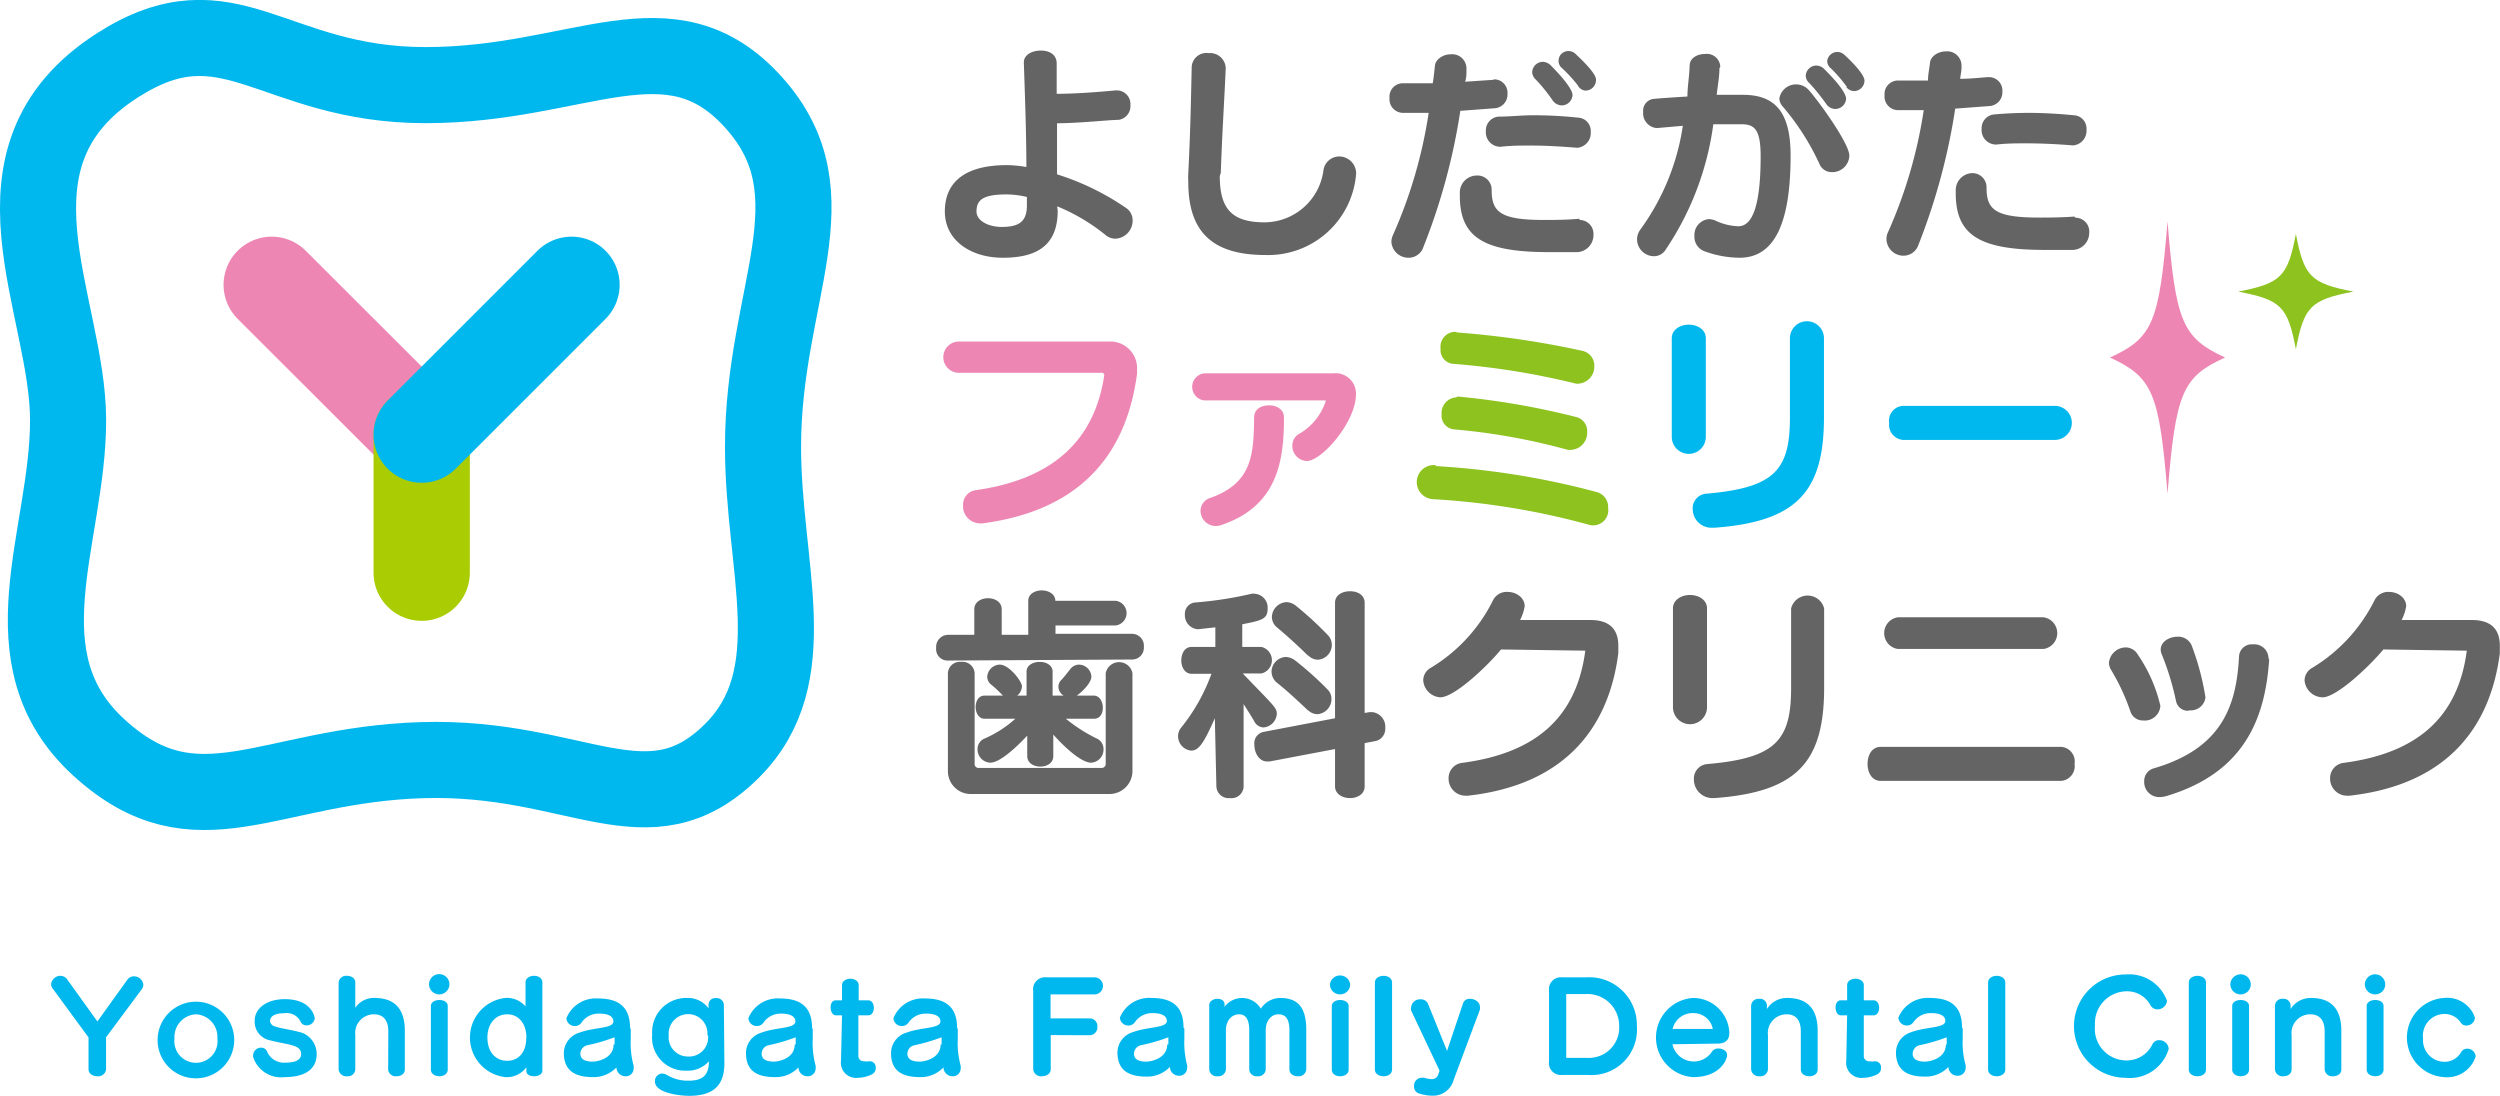 <svg xmlns="http://www.w3.org/2000/svg" viewBox="0 0 146.85 64.37"><g style="isolation:isolate"><g><g><path d="M5.2,60.94,3.12,58.1A.5.5,0,0,1,3,57.82a.55.55,0,0,1,.55-.5.49.49,0,0,1,.39.2L5.72,60l1.76-2.45a.46.46,0,0,1,.39-.2.55.55,0,0,1,.55.49.46.46,0,0,1-.11.29L6.23,60.93v1.88a.46.46,0,0,1-.51.41c-.26,0-.52-.14-.52-.41Z" style="fill:#00b8ee"/><path d="M9.26,61a2.25,2.25,0,1,1,2.25,2.34A2.24,2.24,0,0,1,9.26,61Zm3.51,0a1.33,1.33,0,0,0-1.26-1.42A1.33,1.33,0,0,0,10.25,61a1.27,1.27,0,1,0,2.52,0Z" style="fill:#00b8ee"/><path d="M18.6,61.92c0,.83-.61,1.35-1.88,1.35a1.72,1.72,0,0,1-1.85-1.18.35.35,0,0,1,0-.13.46.46,0,0,1,.47-.42.36.36,0,0,1,.35.23,1.07,1.07,0,0,0,1.06.65c.64,0,.93-.18.94-.49v0c0-.25-.14-.4-.41-.49-.42-.14-.94-.2-1.41-.33a1.11,1.11,0,0,1-.91-1.15v0c0-.75.74-1.27,1.76-1.27,1.66,0,1.77,1.13,1.77,1.13a.48.48,0,0,1-.49.41.37.37,0,0,1-.33-.19.91.91,0,0,0-1-.52c-.57,0-.79.2-.81.44v0a.37.37,0,0,0,.28.33c.35.12,1,.21,1.4.32A1.32,1.32,0,0,1,18.6,61.9Z" style="fill:#00b8ee"/><path d="M22.81,60.58c0-.64-.29-1-.84-1a1.1,1.1,0,0,0-1.1,1.23v2a.43.43,0,0,1-.48.41.45.45,0,0,1-.5-.42V57.72a.44.44,0,0,1,.49-.4c.25,0,.49.13.49.4V59.2A1.3,1.3,0,0,1,22,58.62c1.19,0,1.78.65,1.78,1.93v2.27c0,.27-.24.4-.49.4a.44.44,0,0,1-.49-.4Z" style="fill:#00b8ee"/><path d="M25.8,58.41a.6.6,0,0,1-.6-.59.6.6,0,0,1,1.2,0A.6.6,0,0,1,25.8,58.41Zm-.49.68c0-.23.25-.35.5-.35s.49.12.49.35v3.74c0,.26-.25.39-.49.39s-.5-.13-.5-.39Z" style="fill:#00b8ee"/><path d="M30.92,62.69a1.42,1.42,0,0,1-1.24.58,2.34,2.34,0,0,1,0-4.65,1.43,1.43,0,0,1,1.19.5V57.71c0-.26.25-.39.5-.39s.49.13.49.39v5.18c0,.22-.25.33-.49.33s-.45-.1-.45-.3Zm0-1.74c0-.83-.46-1.37-1.13-1.37s-1.16.54-1.16,1.37.47,1.36,1.16,1.36S30.91,61.78,30.91,61Z" style="fill:#00b8ee"/><path d="M37.05,60.43c0,.2,0,.4,0,.6a5,5,0,0,0,.17,1.57.67.67,0,0,1,0,.18.46.46,0,0,1-.5.44.53.53,0,0,1-.51-.52,1.84,1.84,0,0,1-1.38.57c-1.26,0-1.67-.54-1.71-1.33v-.07a1.26,1.26,0,0,1,.91-1.21c.86-.33,2-.23,2-.66v0c0-.3-.3-.46-.81-.46h-.07a1.2,1.2,0,0,0-1,.54.47.47,0,0,1-.38.19.49.49,0,0,1-.5-.46,1.86,1.86,0,0,1,1.86-1.16h0c1.32,0,1.88.6,1.88,1.74Zm-.95.92c0-.16,0-.42,0-.42a10.75,10.75,0,0,1-1.61.47.52.52,0,0,0-.4.49v0c0,.31.24.47.73.47h0c.28,0,1.22-.19,1.22-1Z" style="fill:#00b8ee"/><path d="M42.55,62.46c0,1.34-.69,1.91-2.08,1.91-.34,0-2-.11-2-.85a.44.44,0,0,1,.42-.46.67.67,0,0,1,.35.12,2.37,2.37,0,0,0,1.2.3c.88,0,1.2-.36,1.2-1.14a1.65,1.65,0,0,1-1.33.55,1.94,1.94,0,0,1-2-2.13,2,2,0,0,1,2-2.14,1.51,1.51,0,0,1,1.31.61V59a.39.39,0,0,1,.44-.37.42.42,0,0,1,.46.37Zm-1-1.64a1.13,1.13,0,0,0-1.14-1.25,1.15,1.15,0,0,0-1.13,1.25,1.13,1.13,0,0,0,1.13,1.24A1.12,1.12,0,0,0,41.59,60.82Z" style="fill:#00b8ee"/><path d="M47.74,60.43c0,.2,0,.4,0,.6a5,5,0,0,0,.17,1.57.67.67,0,0,1,0,.18.46.46,0,0,1-.5.44.53.53,0,0,1-.51-.52,1.83,1.83,0,0,1-1.38.57c-1.26,0-1.67-.54-1.7-1.33v-.07a1.25,1.25,0,0,1,.9-1.21c.87-.33,2-.23,2-.66v0c0-.3-.31-.46-.82-.46h-.06a1.21,1.21,0,0,0-1,.54.47.47,0,0,1-.38.19.49.49,0,0,1-.5-.46,1.86,1.86,0,0,1,1.86-1.16h0c1.32,0,1.88.6,1.88,1.74Zm-1,.92c0-.16,0-.42,0-.42a10.75,10.75,0,0,1-1.61.47.51.51,0,0,0-.39.49v0c0,.31.23.47.72.47h0c.29,0,1.22-.19,1.22-1Z" style="fill:#00b8ee"/><path d="M49.46,59.64h-.37c-.19,0-.3-.24-.3-.46s.09-.42.3-.42h.37v-.89c0-.25.25-.38.49-.38s.49.13.49.38v.89H51c.22,0,.33.22.33.44s-.11.44-.33.44h-.58V62c0,.22.12.34.36.34a1,1,0,0,0,.28,0h.06a.35.35,0,0,1,.32.39.4.4,0,0,1-.23.38,1.89,1.89,0,0,1-.81.2.89.89,0,0,1-1-1Z" style="fill:#00b8ee"/><path d="M56.26,60.43c0,.2,0,.4,0,.6a5,5,0,0,0,.17,1.57.67.67,0,0,1,0,.18.46.46,0,0,1-.5.44.53.53,0,0,1-.51-.52,1.84,1.84,0,0,1-1.38.57c-1.26,0-1.67-.54-1.7-1.33v-.07a1.25,1.25,0,0,1,.9-1.21c.86-.33,2-.23,2-.66v0c0-.3-.3-.46-.81-.46h-.07a1.2,1.2,0,0,0-1,.54.47.47,0,0,1-.38.19.49.49,0,0,1-.5-.46,1.86,1.86,0,0,1,1.86-1.16h0c1.32,0,1.88.6,1.88,1.74Zm-.95.92c0-.16,0-.42,0-.42a10.75,10.75,0,0,1-1.61.47.52.52,0,0,0-.4.49v0c0,.31.24.47.73.47h0c.28,0,1.22-.19,1.22-1Z" style="fill:#00b8ee"/><path d="M61.72,60.8v2c0,.28-.26.42-.52.42a.46.46,0,0,1-.51-.42V58.2a.7.7,0,0,1,.79-.79h2.81a.5.5,0,0,1,0,1H61.71v1.41H64a.45.45,0,0,1,.46.49.46.46,0,0,1-.45.5Z" style="fill:#00b8ee"/><path d="M69.57,60.43V61a5.33,5.33,0,0,0,.16,1.57.42.42,0,0,1,0,.18.46.46,0,0,1-.49.44.53.53,0,0,1-.52-.52,1.83,1.83,0,0,1-1.38.57c-1.25,0-1.66-.54-1.7-1.33v-.07a1.25,1.25,0,0,1,.9-1.21c.87-.33,2-.23,2-.66v0c0-.3-.31-.46-.82-.46h-.06a1.22,1.22,0,0,0-1,.54.47.47,0,0,1-.38.19.5.5,0,0,1-.5-.46,1.86,1.86,0,0,1,1.86-1.16h0c1.33,0,1.88.6,1.88,1.74Zm-.94.92c0-.16,0-.42,0-.42A10.41,10.41,0,0,1,67,61.4a.52.52,0,0,0-.39.49v0c0,.31.23.47.72.47h0c.29,0,1.23-.19,1.23-1Z" style="fill:#00b8ee"/><path d="M75.74,60.52c0-.69-.24-.94-.65-.94s-.74.37-.74.93v2.3a.44.44,0,0,1-.49.41.43.43,0,0,1-.48-.41V60.52c0-.63-.2-.94-.6-.94s-.77.34-.77.94v2.29a.44.44,0,0,1-.49.41.44.44,0,0,1-.49-.41V59.05c0-.25.25-.38.48-.38s.42.11.42.32v.15a1.28,1.28,0,0,1,2.13.11,1.37,1.37,0,0,1,1.13-.63c1,0,1.54.5,1.54,1.87v2.32a.44.44,0,0,1-.49.41c-.25,0-.5-.13-.5-.41Z" style="fill:#00b8ee"/><path d="M78.72,58.41a.59.59,0,0,1-.6-.59.6.6,0,0,1,1.19,0A.59.59,0,0,1,78.72,58.41Zm-.49.68c0-.23.25-.35.49-.35s.5.12.5.35v3.74c0,.26-.25.39-.5.39s-.49-.13-.49-.39Z" style="fill:#00b8ee"/><path d="M80.76,57.71c0-.26.26-.39.51-.39s.5.13.5.39v5.12c0,.26-.25.39-.5.39s-.51-.13-.51-.39Z" style="fill:#00b8ee"/><path d="M84.56,62.89l-1.67-3.53a.39.39,0,0,1,0-.2.52.52,0,0,1,.56-.46.45.45,0,0,1,.43.26L85,61.73l.94-2.8a.4.4,0,0,1,.41-.26c.27,0,.58.18.58.47a.53.53,0,0,1,0,.17l-1.55,4.14a1.24,1.24,0,0,1-1.25.91,2.65,2.65,0,0,1-.75-.12.42.42,0,0,1-.32-.44.46.46,0,0,1,.45-.49.47.47,0,0,1,.16,0,1.59,1.59,0,0,0,.42.08.4.4,0,0,0,.41-.33Z" style="fill:#00b8ee"/><path d="M91.78,63.14a.7.7,0,0,1-.79-.8V58.2a.7.7,0,0,1,.79-.79h1.37a2.8,2.8,0,0,1,3,2.86,2.67,2.67,0,0,1-2.89,2.87Zm1.47-1a1.78,1.78,0,0,0,1.86-1.88,1.86,1.86,0,0,0-1.93-1.87H92v3.75Z" style="fill:#00b8ee"/><path d="M98.24,61.34a1.28,1.28,0,0,0,2.29.48.43.43,0,0,1,.42-.23c.25,0,.5.14.5.39s-.4,1.29-2,1.29a2.33,2.33,0,0,1,0-4.65,2.13,2.13,0,0,1,2.13,2v.08c0,.36-.22.6-.67.6Zm2.37-.9a1.15,1.15,0,0,0-1.15-.93,1.2,1.2,0,0,0-1.21.93Z" style="fill:#00b8ee"/><path d="M105.78,60.58c0-.64-.28-1-.83-1a1.1,1.1,0,0,0-1.1,1.23v2a.44.44,0,0,1-.49.41.45.45,0,0,1-.5-.42V59.08a.43.43,0,0,1,.47-.41.41.41,0,0,1,.46.39v.21a1.37,1.37,0,0,1,1.19-.65c1.19,0,1.79.65,1.79,1.93v2.27c0,.27-.24.4-.49.4s-.5-.13-.5-.4Z" style="fill:#00b8ee"/><path d="M108.5,59.64h-.38c-.19,0-.3-.24-.3-.46s.1-.42.3-.42h.38v-.89c0-.25.25-.38.49-.38s.49.13.49.38v.89h.58c.21,0,.32.22.32.44s-.11.44-.32.44h-.58V62a.31.31,0,0,0,.35.34,1,1,0,0,0,.28,0h.07a.35.35,0,0,1,.31.39.39.39,0,0,1-.23.38,1.89,1.89,0,0,1-.81.2.89.89,0,0,1-1-1Z" style="fill:#00b8ee"/><path d="M115.29,60.43V61a5,5,0,0,0,.17,1.57.62.62,0,0,1,0,.18.46.46,0,0,1-.49.44.53.53,0,0,1-.52-.52,1.83,1.83,0,0,1-1.38.57c-1.25,0-1.66-.54-1.7-1.33v-.07a1.25,1.25,0,0,1,.9-1.21c.87-.33,2-.23,2-.66v0c0-.3-.31-.46-.82-.46h-.06a1.22,1.22,0,0,0-1,.54.47.47,0,0,1-.38.19.5.5,0,0,1-.5-.46,1.86,1.86,0,0,1,1.86-1.16h0c1.33,0,1.88.6,1.88,1.74Zm-.94.92c0-.16,0-.42,0-.42a10.41,10.41,0,0,1-1.61.47.52.52,0,0,0-.39.49v0c0,.31.23.47.72.47h0c.29,0,1.23-.19,1.23-1Z" style="fill:#00b8ee"/><path d="M116.78,57.71c0-.26.26-.39.51-.39s.5.13.5.39v5.12c0,.26-.25.39-.5.39s-.51-.13-.51-.39Z" style="fill:#00b8ee"/><path d="M124.86,63.31a3,3,0,0,1,0-6.07,2.36,2.36,0,0,1,2.43,1.55.56.56,0,0,1-.56.5.46.46,0,0,1-.41-.24,1.56,1.56,0,0,0-1.46-.82,1.88,1.88,0,0,0-1.8,2,1.86,1.86,0,0,0,1.8,2.06,1.68,1.68,0,0,0,1.57-.94.42.42,0,0,1,.4-.25.55.55,0,0,1,.56.51A2.38,2.38,0,0,1,124.86,63.31Z" style="fill:#00b8ee"/><path d="M128.57,57.71c0-.26.26-.39.51-.39s.5.13.5.39v5.12c0,.26-.24.39-.5.39s-.51-.13-.51-.39Z" style="fill:#00b8ee"/><path d="M131.61,58.41a.6.6,0,0,1-.6-.59.61.61,0,0,1,.6-.59.6.6,0,0,1,.6.59A.59.59,0,0,1,131.61,58.41Zm-.49.68c0-.23.25-.35.5-.35s.49.12.49.35v3.74c0,.26-.25.39-.49.39s-.5-.13-.5-.39Z" style="fill:#00b8ee"/><path d="M136.55,60.58c0-.64-.29-1-.84-1a1.1,1.1,0,0,0-1.1,1.23v2c0,.28-.24.41-.49.41a.44.44,0,0,1-.49-.42V59.08a.42.42,0,0,1,.46-.41.41.41,0,0,1,.46.39v.21a1.39,1.39,0,0,1,1.2-.65c1.19,0,1.78.65,1.78,1.93v2.27c0,.27-.24.4-.49.4a.44.44,0,0,1-.49-.4Z" style="fill:#00b8ee"/><path d="M139.51,58.41a.6.6,0,0,1-.6-.59.61.61,0,0,1,.6-.59.6.6,0,0,1,.6.59A.59.59,0,0,1,139.51,58.41Zm-.49.68c0-.23.25-.35.5-.35s.49.12.49.35v3.74c0,.26-.25.39-.49.39s-.5-.13-.5-.39Z" style="fill:#00b8ee"/><path d="M143.56,63.27a2.33,2.33,0,0,1,0-4.65,1.72,1.72,0,0,1,1.82,1.16.5.5,0,0,1-.51.46.37.37,0,0,1-.33-.18,1.15,1.15,0,0,0-1-.5A1.28,1.28,0,0,0,142.33,61a1.27,1.27,0,0,0,1.23,1.37,1.11,1.11,0,0,0,1-.56.41.41,0,0,1,.36-.21.49.49,0,0,1,.5.46A1.76,1.76,0,0,1,143.56,63.27Z" style="fill:#00b8ee"/><line x1="24.77" y1="25.53" x2="15.96" y2="16.73" style="fill:none;stroke:#ed86b3;stroke-linecap:round;stroke-linejoin:round;stroke-width:5.657px"/><path d="M25,5C16,5,13.47-.36,6.91,3.83-1.5,9.21,4,17.86,4,24.69s-3.92,14,1.82,19.23,9.93,1,19,.73S38.07,49,43,44.1c4.41-4.41,1.82-10.75,1.82-17.86,0-9,4.37-14.75-.55-20.22S34.06,5,25,5Z" style="fill:none;stroke:#00b8ee;stroke-linecap:round;stroke-linejoin:round;stroke-width:4.47px"/><line x1="24.77" y1="33.64" x2="24.77" y2="25.53" style="fill:none;stroke:#aacc03;stroke-linecap:round;stroke-linejoin:round;stroke-width:5.657px;mix-blend-mode:multiply"/><line x1="33.57" y1="16.73" x2="24.77" y2="25.53" style="fill:none;stroke:#00b8ee;stroke-linecap:round;stroke-linejoin:round;stroke-width:5.657px"/><path d="M62.13,12.37c0,2.17-1.38,2.77-3.23,2.77s-3.4-1-3.4-2.72S56.68,9.7,59.14,9.7a7,7,0,0,1,1.15.11c0-2-.1-4.62-.15-6.14v0c0-.46.49-.7,1-.7s.93.24.93.76V5.51c1,0,2.29-.09,3.46-.2h.08a.8.8,0,0,1,.79.87.81.81,0,0,1-.69.86c-.54,0-2.34.2-3.62.2,0,1.06,0,2.13,0,3a15.17,15.17,0,0,1,4.09,2,.86.86,0,0,1,.35.7,1.06,1.06,0,0,1-1,1.08.9.9,0,0,1-.62-.24,11.33,11.33,0,0,0-2.81-1.66Zm-1.81-.8a5.36,5.36,0,0,0-1.18-.15c-1.38,0-1.78.31-1.78,1,0,.54.68.91,1.48.91,1,0,1.48-.3,1.48-1.26Z" style="fill:#656464"/><path d="M71.65,10.35c0,2,.79,2.71,2.65,2.71A3.51,3.51,0,0,0,77.74,10a.94.94,0,0,1,.92-.81,1,1,0,0,1,1,1,5.18,5.18,0,0,1-5.31,4.79c-2.9,0-4.55-1.14-4.55-4.28a4.52,4.52,0,0,1,0-.52c.12-2.44.15-3.86.2-6.25a.87.87,0,0,1,1-.81.92.92,0,0,1,1,.88V4c-.1,2.24-.21,3.78-.29,6.15Z" style="fill:#656464"/><path d="M87.78,4.66a.79.79,0,0,1,.77.85.81.81,0,0,1-.77.85l-2,.15a36.42,36.42,0,0,1-2.17,8,.91.91,0,0,1-.88.63,1,1,0,0,1-1-.94,1,1,0,0,1,.1-.41,27.8,27.8,0,0,0,2.09-7.16l-1.51,0a.8.8,0,0,1-.79-.87.79.79,0,0,1,.77-.87l1.77,0c.06-.35.09-.7.13-1.05s.47-.65.92-.65a.84.84,0,0,1,.93.8s0,.09,0,.13c0,.23,0,.46-.08.68l1.64-.11Zm5,8.26a.82.82,0,0,1,.82.89,1,1,0,0,1-.94,1c-.61,0-1.16,0-1.67,0-3.84,0-5.24-.86-5.24-3.32v-.18a1,1,0,0,1,1-1,.83.83,0,0,1,.87.85c0,1.29.51,1.76,3.06,1.76.59,0,1.29,0,2.1-.07Zm-.14-4.24c-.88-.07-1.79-.13-2.74-.13-.56,0-1.14,0-1.74.07h-.07a.85.85,0,0,1-.81-.92.81.81,0,0,1,.76-.85c.66,0,1.35-.08,2-.08a24.86,24.86,0,0,1,2.66.14.78.78,0,0,1,.74.83.87.87,0,0,1-.78.94Zm-.91-2.49a.67.67,0,0,1-.54-.31,9.55,9.55,0,0,0-1-1.23.6.6,0,0,1-.19-.42.64.64,0,0,1,.62-.6.7.7,0,0,1,.48.22c1.25,1.26,1.27,1.65,1.27,1.73A.64.64,0,0,1,91.78,6.19Zm1.37-.87A.58.58,0,0,1,92.67,5,8.48,8.48,0,0,0,91.75,4a.54.54,0,0,1-.2-.42A.57.57,0,0,1,92.13,3a.58.58,0,0,1,.42.17c1.16,1.08,1.2,1.4,1.2,1.52A.62.62,0,0,1,93.15,5.32Z" style="fill:#656464"/><path d="M101,4c0,.54-.11,1.07-.16,1.57l1.54,0c1.88,0,2.8,1,2.8,3.57,0,4.2-1.06,6-3,6a6.06,6.06,0,0,1-2.08-.39.9.9,0,0,1-.57-.88.94.94,0,0,1,.84-1,1.13,1.13,0,0,1,.38.08,3.33,3.33,0,0,0,1.36.34c.85,0,1.31-1.27,1.31-4.11,0-1.52-.33-1.88-1.1-1.88-.48,0-1.06,0-1.68,0a17.25,17.25,0,0,1-2.79,7.35.8.8,0,0,1-.69.4,1,1,0,0,1-1-1,1,1,0,0,1,.19-.56,13.77,13.77,0,0,0,2.5-6.1l-1.5.13h-.06a.87.87,0,0,1-.77-.94.7.7,0,0,1,.6-.77c.67-.06,1.33-.1,2-.14,0-.58.11-1.17.13-1.81,0-.46.46-.69.91-.69a.79.79,0,0,1,.89.76Zm6.6,6.11a.77.77,0,0,1-.73-.49,14.54,14.54,0,0,0-2.14-3.35.73.73,0,0,1-.21-.5,1,1,0,0,1,1.71-.5c.68.77,2.4,3.18,2.4,3.87A1,1,0,0,1,107.56,10.11Zm.2-3.71a.65.65,0,0,1-.54-.31,11.18,11.18,0,0,0-1-1.23.58.58,0,0,1-.19-.42.63.63,0,0,1,.63-.59.68.68,0,0,1,.47.22c1.26,1.25,1.27,1.65,1.27,1.73A.64.64,0,0,1,107.76,6.4Zm.69-1.29A8.48,8.48,0,0,0,107.53,4a.55.55,0,0,1-.2-.42.6.6,0,0,1,1-.37c.23.21,1.19,1.11,1.19,1.53a.62.62,0,0,1-.6.61A.58.58,0,0,1,108.45,5.11Z" style="fill:#656464"/><path d="M116.85,4.53a.79.79,0,0,1,.77.85.81.81,0,0,1-.77.85l-2,.15a36.87,36.87,0,0,1-2.16,8,.93.93,0,0,1-.88.64,1,1,0,0,1-1-1,.94.94,0,0,1,.1-.4A27.6,27.6,0,0,0,113,6.47l-1.51,0a.8.8,0,0,1-.79-.88.79.79,0,0,1,.78-.86l1.77,0c0-.35.08-.7.12-1.06s.47-.65.92-.65a.84.84,0,0,1,.93.8s0,.1,0,.14c0,.23-.06.46-.08.67.55,0,1.1-.06,1.63-.1Zm5.06,8.26a.81.81,0,0,1,.81.89,1,1,0,0,1-.94,1c-.6,0-1.16,0-1.67,0-3.84,0-5.23-.87-5.23-3.33v-.18a1,1,0,0,1,.94-1,.83.83,0,0,1,.87.86c0,1.28.51,1.75,3.07,1.75.58,0,1.28,0,2.09-.06Zm-.15-4.25c-.88-.07-1.79-.12-2.73-.12-.57,0-1.15,0-1.75.07h-.07a.85.85,0,0,1-.81-.92.81.81,0,0,1,.76-.85c.66-.06,1.35-.09,2-.09.92,0,1.84.06,2.66.14a.78.78,0,0,1,.74.84.86.86,0,0,1-.78.93Z" style="fill:#656464"/><path d="M64.84,22s0-.1-.08-.1H56.33a.92.92,0,0,1,0-1.84h8.91a1.57,1.57,0,0,1,1.55,1.65,2.09,2.09,0,0,1,0,.25c-.68,5.12-3.71,8.07-9.06,8.78a.44.44,0,0,1-.16,0,1,1,0,0,1-1-1.06.86.86,0,0,1,.76-.89c4.66-.66,7-3.05,7.54-6.79Z" style="fill:#ed86b3"/><path d="M70.74,23.52a.8.8,0,0,1,0-1.59h7.57a1.2,1.2,0,0,1,1.34,1.23c0,1.61-2,3.92-2.89,3.92a.89.89,0,0,1-.85-.9.79.79,0,0,1,.41-.7,3.44,3.44,0,0,0,1.55-1.91s0-.05,0-.05Zm3.81.29c.44,0,.87.23.87.71,0,2.51-.35,5.2-3.68,6.32a1.06,1.06,0,0,1-.34.06.9.9,0,0,1-.88-.9.8.8,0,0,1,.57-.75c2.5-.89,2.54-2.58,2.58-4.73C73.67,24,74.12,23.81,74.55,23.81Z" style="fill:#ed86b3"/><path d="M84.37,27.38a46.84,46.84,0,0,1,9.41,1.52.9.9,0,0,1,.68.92.89.89,0,0,1-1.14,1,43.93,43.93,0,0,0-9.17-1.5,1,1,0,0,1,.15-2Zm1.23-7.85A52.63,52.63,0,0,1,93,20.62a.89.89,0,0,1,.65.91,1,1,0,0,1-.87,1,.63.63,0,0,1-.23,0,44.23,44.23,0,0,0-7.22-1.16.81.81,0,0,1-.71-.88.88.88,0,0,1,.86-1Zm0,3.76a45.12,45.12,0,0,1,7,1.21.85.85,0,0,1,.63.87,1,1,0,0,1-.9,1.05.77.77,0,0,1-.25,0,37.13,37.13,0,0,0-6.69-1.2.81.81,0,0,1-.71-.88.92.92,0,0,1,.87-1Z" style="fill:#8dc21f"/><path d="M98.2,19.87c0-.53.52-.8,1-.8s1,.27,1,.8v5.79a1,1,0,0,1-2,0ZM100.54,31a1.1,1.1,0,0,1-1.11-1.12.85.85,0,0,1,.8-.88c4-.35,4.91-1.37,4.91-4.48V19.87a1,1,0,0,1,2,0v4.65c0,4.4-1.64,6.13-6.45,6.48Z" style="fill:#00b8ee"/><path d="M111.78,25.84a.89.89,0,0,1-.81-1,.87.87,0,0,1,.81-1h8.92a1,1,0,0,1,0,2Z" style="fill:#00b8ee"/><path d="M55.64,38.8a.67.67,0,0,1-.65-.74.71.71,0,0,1,.69-.77h1.55V35.8c0-.45.41-.66.81-.66s.8.21.8.66v1.49H60.4v-2c0-.4.4-.61.79-.61s.8.21.8.61v0h3.54a.73.73,0,0,1,0,1.45H62v.49h4.5a.7.7,0,0,1,.69.77.69.69,0,0,1-.66.74ZM57,46.64a1.34,1.34,0,0,1-1.32-1.36V39.54a.7.7,0,0,1,.78-.66.71.71,0,0,1,.79.66v5.32a.23.23,0,0,0,.24.25H64.7a.24.24,0,0,0,.25-.25V39.54a.8.8,0,0,1,1.57,0v5.74a1.35,1.35,0,0,1-1.34,1.36Zm5.61-4.42a9.3,9.3,0,0,0,1.79,1.15.67.67,0,0,1,.42.64.77.77,0,0,1-.73.79c-.58,0-1.58-.93-2.22-1.65v1.26c0,.42-.38.62-.76.62s-.77-.2-.77-.62v-1.2s-1.43,1.59-2.17,1.59a.78.78,0,0,1-.75-.79.66.66,0,0,1,.42-.63,6.71,6.71,0,0,0,1.8-1.16H57.83c-.34,0-.52-.35-.52-.69s.17-.67.52-.67h1.08a6.79,6.79,0,0,0-.68-.64.59.59,0,0,1-.24-.47.76.76,0,0,1,.73-.71c.57,0,1.31,1,1.31,1.27a.74.74,0,0,1-.28.55h.55V39.45c0-.38.39-.57.77-.57s.76.19.76.57v1.41h.65a.62.62,0,0,1-.31-.52.59.59,0,0,1,.19-.42c.13-.13.36-.43.51-.62a.66.66,0,0,1,.51-.26.75.75,0,0,1,.73.69c0,.37-.51.88-.86,1.13h1c.34,0,.53.36.53.71s-.16.65-.53.65Z" style="fill:#656464"/><path d="M71.36,42.19c-.65,1.46-.94,1.9-1.39,1.9a.85.85,0,0,1-.77-.84.78.78,0,0,1,.19-.52,11,11,0,0,0,1.77-3.15H70c-.4,0-.61-.39-.61-.78S69.57,38,70,38h1.39V36.85l-1,.11h-.07a.83.83,0,0,1-.72-.88.66.66,0,0,1,.6-.69,22.2,22.2,0,0,0,3.31-.51.58.58,0,0,1,.22,0,.81.81,0,0,1,.73.87c0,.61-.32.69-1.49.92V38h1.12a.8.8,0,0,1,0,1.56H73c1.78,1.86,2,2,2,2.36a.85.85,0,0,1-.79.81.64.64,0,0,1-.54-.37c-.22-.38-.41-.67-.62-1V46.2a.71.71,0,0,1-.8.68.72.72,0,0,1-.8-.68ZM78.42,44l-3.85.73h-.14c-.47,0-.75-.5-.75-1a.68.68,0,0,1,.55-.74l4.19-.8V35.41c0-.46.43-.68.88-.68s.86.22.86.68v6.47l.29-.05h.15a.86.86,0,0,1,.77.93.73.73,0,0,1-.58.77l-.63.12v2.54c0,.46-.43.69-.86.69s-.88-.23-.88-.69Zm-1.58-2.26c-.66-.63-1.26-1.18-1.81-1.62a.86.86,0,0,1-.34-.66.88.88,0,0,1,.84-.87,1,1,0,0,1,.54.2A18.91,18.91,0,0,1,78,40.52a.77.77,0,0,1,.21.54.89.89,0,0,1-.82.89A.78.78,0,0,1,76.84,41.72Zm0-3.22c-.63-.62-1.24-1.17-1.81-1.65a.81.81,0,0,1-.32-.63.9.9,0,0,1,.86-.87.91.91,0,0,1,.56.22A19.39,19.39,0,0,1,78,37.31a.81.81,0,0,1,.23.57.87.87,0,0,1-.81.87A.77.77,0,0,1,76.85,38.5Z" style="fill:#656464"/><path d="M88.17,38.15c-.82,1-2.74,2.81-3.57,2.81a1.07,1.07,0,0,1-1-1,.84.84,0,0,1,.44-.73,9.6,9.6,0,0,0,3.65-3.95.89.89,0,0,1,.87-.51c.51,0,1,.34,1,.84a2.76,2.76,0,0,1-.27.81h4.14c1.12,0,1.63.55,1.63,1.51,0,.14,0,.29,0,.44-.53,4.15-2.91,7.7-8.83,8.37h-.14a1,1,0,0,1-1-1,.9.9,0,0,1,.8-.93c4.48-.59,6.73-2.8,7.23-6.59Z" style="fill:#656464"/><path d="M98.27,35.74c0-.52.51-.79,1-.79s1,.27,1,.79v5.8a1,1,0,0,1-2,0Zm2.34,11.14a1.09,1.09,0,0,1-1.11-1.12.85.85,0,0,1,.8-.88c4-.35,4.91-1.38,4.91-4.48V35.74a1,1,0,0,1,1.94,0V40.4c0,4.4-1.63,6.13-6.45,6.48Z" style="fill:#656464"/><path d="M110.48,45.87c-.53,0-.78-.49-.78-1s.25-1,.78-1h10.59a.86.86,0,0,1,.79,1,.87.87,0,0,1-.79,1Zm1-7.75a.94.94,0,0,1,0-1.86h8.56a.94.94,0,0,1,0,1.86Z" style="fill:#656464"/><path d="M125.87,42.32a.76.76,0,0,1-.73-.53A12.7,12.7,0,0,0,124,39.34a.81.81,0,0,1-.12-.42,1,1,0,0,1,1-.89.83.83,0,0,1,.7.43,8.8,8.8,0,0,1,1.32,3A.92.92,0,0,1,125.87,42.32Zm7.42-3.57c-.24,3.57-1.54,6.65-6,8a1.42,1.42,0,0,1-.43.07.88.88,0,0,1-.91-.91.77.77,0,0,1,.57-.78c4-1.17,4.85-3.67,5-6.57a.75.75,0,0,1,.82-.71.83.83,0,0,1,.91.8Zm-4.72,3a.71.71,0,0,1-.75-.57,16.17,16.17,0,0,0-.82-2.7.8.8,0,0,1-.08-.33c0-.44.48-.75,1-.75a.85.85,0,0,1,.84.57,15.26,15.26,0,0,1,.79,3A.87.87,0,0,1,128.57,41.72Z" style="fill:#656464"/><path d="M140,38.15c-.83,1-2.75,2.81-3.57,2.81a1.08,1.08,0,0,1-1.06-1,.85.85,0,0,1,.45-.73,9.67,9.67,0,0,0,3.65-3.95.89.89,0,0,1,.87-.51c.51,0,1,.34,1,.84a2.76,2.76,0,0,1-.27.81h4.14c1.12,0,1.63.55,1.63,1.51,0,.14,0,.29,0,.44-.53,4.15-2.91,7.7-8.83,8.37h-.14a1,1,0,0,1-1-1,.9.9,0,0,1,.8-.93c4.47-.59,6.73-2.8,7.23-6.59Z" style="fill:#656464"/><path d="M130.7,21c-2.51,1.14-2.9,2.06-3.38,8-.48-5.92-.87-6.84-3.38-8,2.51-1.14,2.9-2.06,3.38-8C127.8,18.92,128.19,19.84,130.7,21Z" style="fill:#ed86b3"/><path d="M138.24,17.13c-2.51.48-2.9.87-3.38,3.38-.48-2.51-.87-2.9-3.39-3.38,2.52-.49,2.91-.88,3.39-3.39C135.34,16.25,135.73,16.64,138.24,17.13Z" style="fill:#8dc21f"/></g></g></g></svg>
